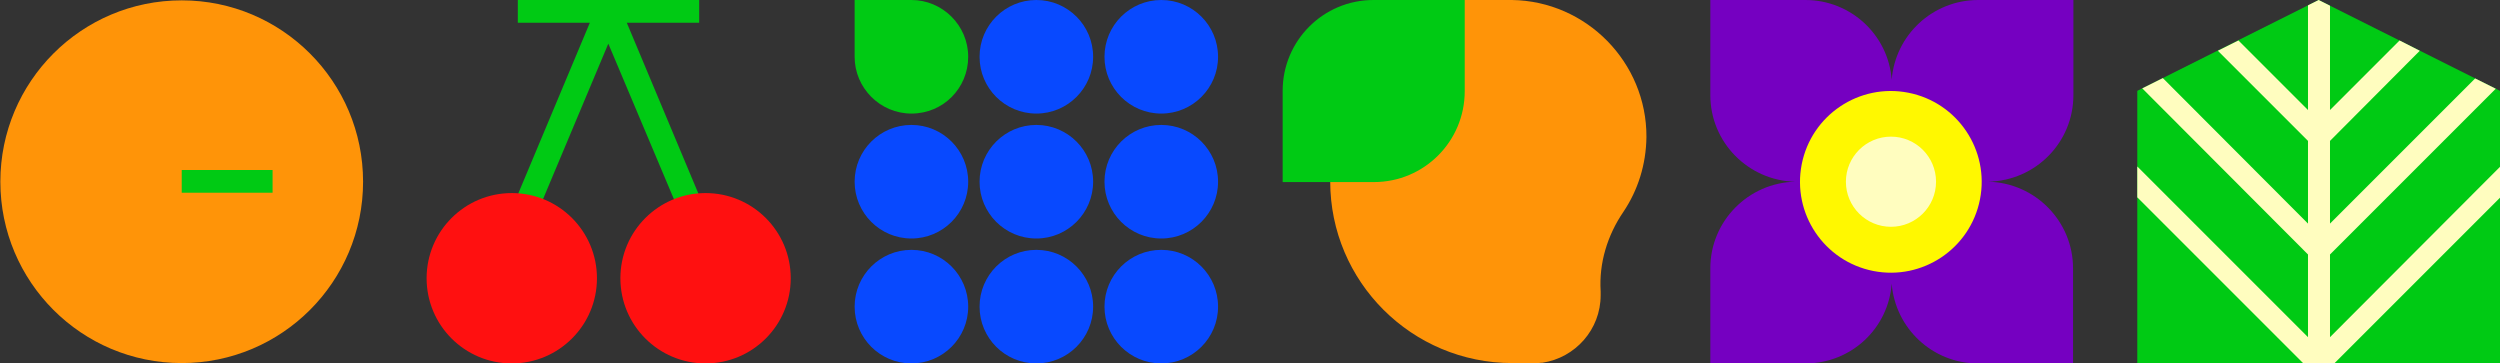 <?xml version="1.0" encoding="utf-8"?>
<!-- Generator: Adobe Illustrator 27.7.0, SVG Export Plug-In . SVG Version: 6.00 Build 0)  -->
<svg version="1.1" id="Layer_1" xmlns="http://www.w3.org/2000/svg" xmlns:xlink="http://www.w3.org/1999/xlink" x="0px" y="0px"
	 viewBox="0 0 704.4 102.4" style="enable-background:new 0 0 704.4 102.4;" xml:space="preserve">
<rect x="0" y="0" width="704.4" height="102.4" fill="#333333" stroke="none"/>
<style type="text/css">
	.st0{fill:#00CA14;}
	.st1{fill:#FFFDBF;}
	.st2{fill:#FF1010;}
	.st3{fill:#0849FF;}
	.st4{fill:#FF9408;}
	.st5{fill:#7500C1;}
	.st6{fill:#FFF800;}
</style>
<g>
	<polygon class="st0" points="704.4,102.4 704.4,25.6 653.3,0 602.2,25.6 602.2,102.4 	"/>
	<polygon class="st1" points="656.5,63 656.5,39.7 681.8,14.3 676.1,11.4 656.5,31 656.5,1.6 653.3,0 650.3,1.5 650.3,31 
		630.7,11.4 624.9,14.3 650.3,39.7 650.3,63 609.4,22 603.6,24.9 650.3,71.7 650.3,95 602.2,46.9 602.2,55.6 649,102.4 657.7,102.4 
		704.4,55.7 704.4,47 656.5,95 656.5,71.7 703.2,25 697.4,22.1 	"/>
</g>
<g>
	<polygon class="st0" points="200.2,62.7 176.6,6.4 197,6.4 197,0 171.4,0 171.4,3.2 171.4,3.2 171.4,3.2 171.4,0 145.9,0 
		145.9,6.4 166.2,6.4 142.6,62.7 149.1,65.4 171.4,12.3 193.8,65.4 	"/>
	<g>
		<circle class="st2" cx="144.2" cy="78.4" r="24"/>
	</g>
	<g>
		<circle class="st2" cx="198.8" cy="78.4" r="24"/>
	</g>
</g>
<g>
	<g>
		<ellipse class="st3" cx="327.2" cy="16" rx="16" ry="16"/>
	</g>
	<g>
		<ellipse class="st3" cx="327.2" cy="86.4" rx="16" ry="16"/>
	</g>
	<g>
		<ellipse class="st3" cx="256.8" cy="86.4" rx="16" ry="16"/>
	</g>
	<g>
		<ellipse class="st3" cx="327.2" cy="51.2" rx="16" ry="16"/>
	</g>
	<g>
		<ellipse class="st3" cx="292" cy="16" rx="16" ry="16"/>
	</g>
	<g>
		<ellipse class="st3" cx="292" cy="86.4" rx="16" ry="16"/>
	</g>
	<g>
		<ellipse class="st3" cx="292" cy="51.2" rx="16" ry="16"/>
	</g>
	<g>
		<ellipse class="st3" cx="256.8" cy="51.2" rx="16" ry="16"/>
	</g>
	<path class="st0" d="M256.8,32L256.8,32c-8.8,0-16-7.2-16-16V0h16c8.8,0,16,7.2,16,16l0,0C272.8,24.8,265.8,32,256.8,32z"/>
</g>
<g>
	<g>
		<circle class="st4" cx="51.2" cy="51.2" r="51.1"/>
	</g>
	<g>
		<rect x="51.2" y="47.9" class="st0" width="25.6" height="6.4"/>
	</g>
</g>
<g>
	<g>
		<path class="st4" d="M426,0L426,0c0.1,0,0.1,0,0.2,0H426z"/>
		<path class="st4" d="M463.9,38.6C464,17.6,447,0.3,426,0c-0.4,0-0.9,0-1.3,0h-37.3v12.7h4.8c-10.7,9.4-17.4,23.1-17.4,38.4
			c0,28.3,23,51.2,51.3,51.2l5.7,0.1c0.9,0,1.7-0.1,2.5-0.2c0.1,0,0.1,0,0.3,0l0,0c9.3-1.4,16.4-9.4,16.4-19c0-0.4,0-0.7,0-1.1
			c-0.5-8,1.9-15.8,6.4-22.4C461.5,53.6,463.8,46.4,463.9,38.6z"/>
	</g>
	<g>
		<path class="st0" d="M412.7,0.1v25.6c0,14.1-11.4,25.6-25.6,25.6h-25.7V25.6C361.4,11.5,372.8,0,387,0h25.7V0.1z"/>
	</g>
</g>
<g>
	<g>
		<path class="st5" d="M584.2,26.8V0h-26.8C544.5,0,534,9.9,533,22.5C532.1,9.9,521.5,0,508.7,0h-26.8v26.8
			c0,13.3,10.7,24.1,23.9,24.4c-13.2,0.3-23.9,11.1-23.9,24.4v26.8h26.8c12.9,0,23.4-9.9,24.3-22.5c1,12.6,11.5,22.5,24.3,22.5h26.8
			V75.6c0-13.3-10.7-24.1-23.9-24.4C573.6,50.9,584.2,40.1,584.2,26.8z"/>
	</g>
	<ellipse transform="matrix(0.193 -0.981 0.981 0.193 379.668 564.23)" class="st6" cx="533" cy="51.2" rx="25.6" ry="25.6"/>
	<ellipse class="st1" cx="532.8" cy="51.2" rx="12.7" ry="12.7"/>
</g>
</svg>
